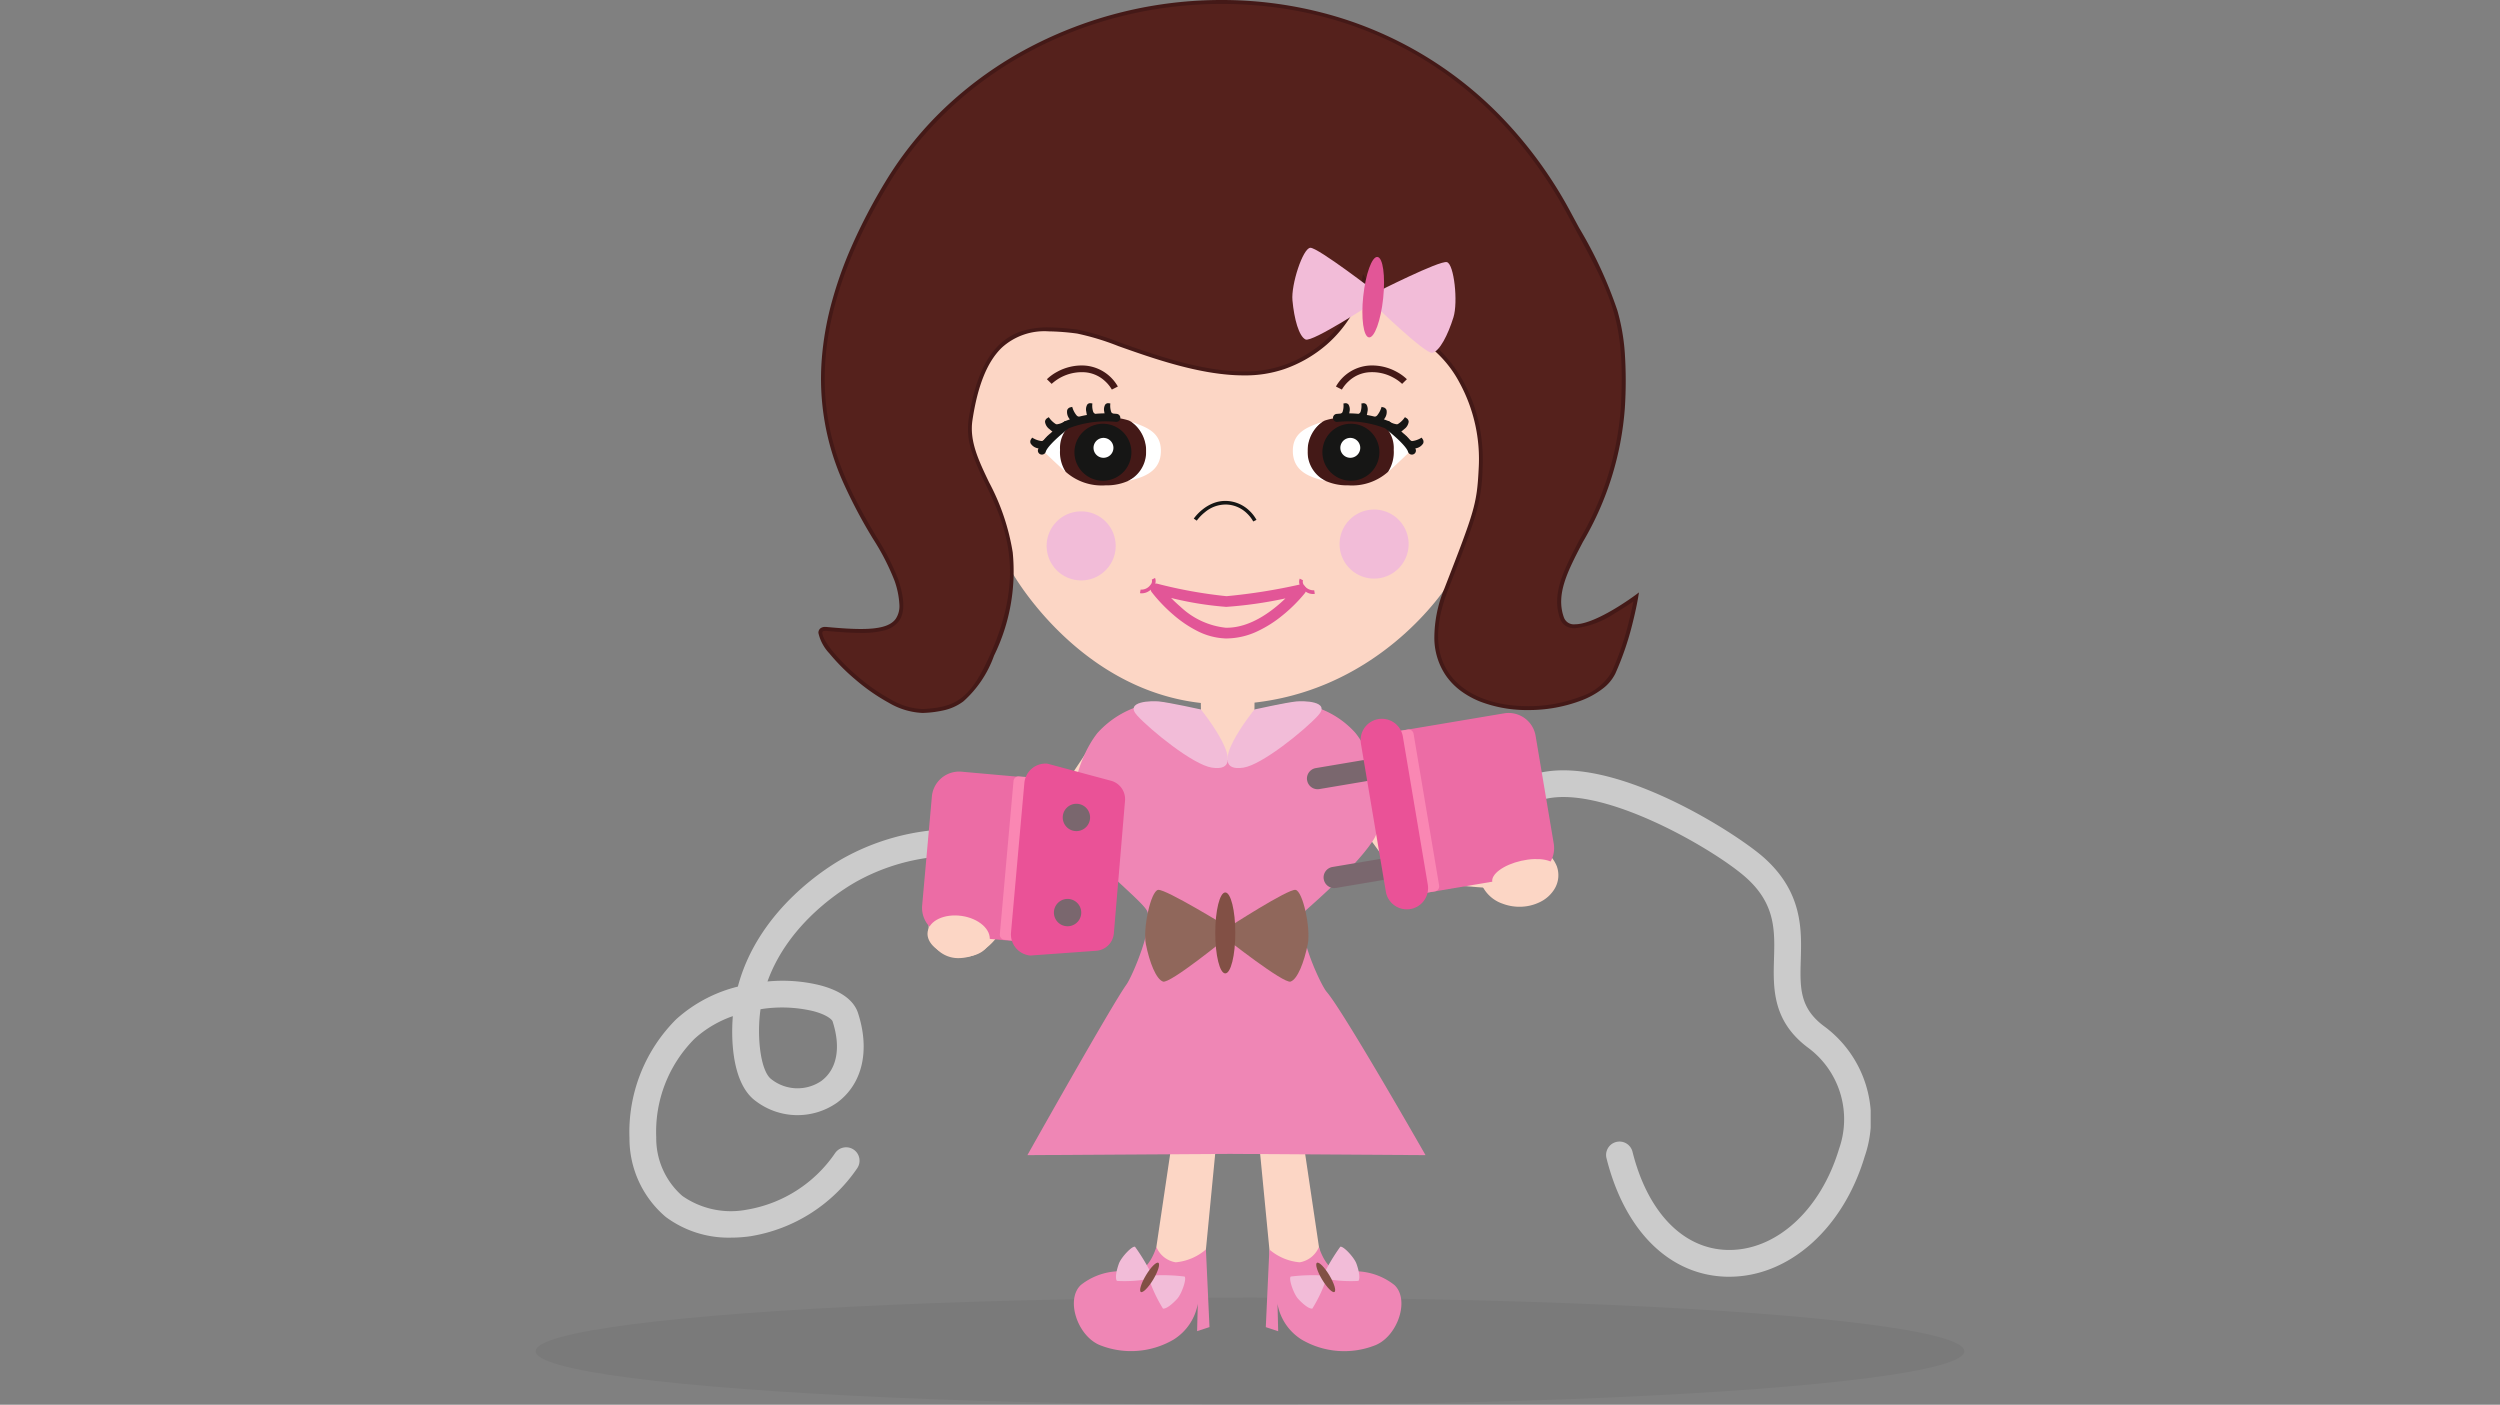 <svg xmlns="http://www.w3.org/2000/svg" xmlns:xlink="http://www.w3.org/1999/xlink" width="210" height="118" viewBox="0 0 210 118">
  <rect x="0" y="0" width="210" height="118" fill="#808080" stroke="none"/>
  <defs>
    <clipPath id="clip-path">
      <rect id="Rechteck_4413" data-name="Rechteck 4413" width="104.272" height="113.5" fill="none"/>
    </clipPath>
  </defs>
  <g id="Gruppe_8140" data-name="Gruppe 8140" transform="translate(18.787 -72.5)">
    <rect id="Rechteck_3253" data-name="Rechteck 3253" width="210" height="118" transform="translate(-18.787 72.5)" fill="#fff" opacity="0"/>
    <ellipse id="Ellipse_559" data-name="Ellipse 559" cx="60" cy="4.5" rx="60" ry="4.5" transform="translate(26.213 181.5)" opacity="0.05"/>
    <g id="Gruppe_8141" data-name="Gruppe 8141" transform="translate(34.078 72.5)">
      <g id="Gruppe_8138" data-name="Gruppe 8138" clip-path="url(#clip-path)">
        <path id="Pfad_17521" data-name="Pfad 17521" d="M274.028,285.642s3.392,5.488,4.595,5.783c1.192.365,5.97,1.546,5.97,1.546l-.913,2.958s-5.4-.374-6.573-.659c-1.114-.232-3.872-4.523-3.872-4.523Z" transform="translate(-211.742 -221.357)" fill="#fcd6c5" fill-rule="evenodd"/>
        <path id="Pfad_17522" data-name="Pfad 17522" d="M319.81,320.054c-1.594-.6-2.3-2.116-1.57-3.388a3.508,3.508,0,0,1,4.2-1.216c1.594.6,2.3,2.116,1.57,3.388a3.508,3.508,0,0,1-4.2,1.216" transform="translate(-246.396 -244.268)" fill="#fcd6c5" fill-rule="evenodd"/>
        <path id="Pfad_17523" data-name="Pfad 17523" d="M320.69,319.96a3.976,3.976,0,0,1-1.4-.253A2.981,2.981,0,0,1,317.473,318a2.216,2.216,0,0,1,.171-1.878,2.9,2.9,0,0,1,1.234-1.13,3.882,3.882,0,0,1,1.735-.4,3.975,3.975,0,0,1,1.4.253,2.981,2.981,0,0,1,1.813,1.708,2.216,2.216,0,0,1-.171,1.878,2.9,2.9,0,0,1-1.234,1.13A3.882,3.882,0,0,1,320.69,319.96Zm-.078-5.091a3.124,3.124,0,0,0-2.728,1.39,1.943,1.943,0,0,0-.151,1.646,2.707,2.707,0,0,0,1.65,1.543,3.7,3.7,0,0,0,1.307.235,3.124,3.124,0,0,0,2.728-1.39,1.943,1.943,0,0,0,.151-1.646,2.706,2.706,0,0,0-1.65-1.543A3.7,3.7,0,0,0,320.613,314.869Z" transform="translate(-245.921 -243.792)" fill="#fcd6c5"/>
        <path id="Pfad_17524" data-name="Pfad 17524" d="M130.825,126.879s6.347,11.258,18.308,10.941c12.267-.325,18.286-10.152,18.286-10.152,2.194-5.731,2.531-7.349,2.676-10.207.306-6.025-2.974-9.923-5.162-11.1s-4.627-4.856-4.627-4.856a10.381,10.381,0,0,1-6.77,7.4c-5.817,2.055-14.635-2.237-17.31-2.57-3.963-.493-7.3-.9-8.89,7.033-.844,4.22,3.432,7.539,3.488,13.5" transform="translate(-98.593 -78.663)" fill="#fcd6c5" fill-rule="evenodd"/>
        <path id="Pfad_17525" data-name="Pfad 17525" d="M76.931,15.879C65.183,35.3,75.98,44.052,77.69,49.3c1.419,4.355-.858,4.56-5.872,4.1-2.446-.223,4.426,7.091,8.151,6.884,2.734-.152,4.03-.789,5.773-4.707,4.865-10.935-2.583-14.735-1.823-19.749,1.212-8,5.013-7.9,8.977-7.406,2.675.333,11.487,5.055,17.3,3a10.38,10.38,0,0,0,6.77-7.4s2.438,3.681,4.627,4.856,5.468,5.072,5.162,11.1c-.152,3-.383,3.646-2.886,10.084-4.729,12.16,11.953,11.522,14.056,7.02a28.5,28.5,0,0,0,1.9-6.368s-5.419,4.047-6.236,1.771c-1.507-4.2,4.606-8.145,5.114-17.663.416-7.789-.967-9.716-4.506-16.306C120.985-6.1,88.6-3.41,76.931,15.879" transform="translate(-55.256 -0.569)" fill="#55211c" fill-rule="evenodd"/>
        <path id="Pfad_17526" data-name="Pfad 17526" d="M104.436,0h0a33.753,33.753,0,0,1,8.4,1.054,32.052,32.052,0,0,1,15.142,8.809,35.9,35.9,0,0,1,5.8,8c.243.452.474.88.7,1.294a35.944,35.944,0,0,1,3.2,6.913,17.264,17.264,0,0,1,.625,3.544,35.684,35.684,0,0,1,.007,4.642,25.878,25.878,0,0,1-3.525,11.265c-1.281,2.457-2.292,4.4-1.6,6.333a.883.883,0,0,0,.942.585c1.761,0,5.007-2.408,5.04-2.432l.329-.245-.067.4c0,.009-.15.906-.459,2.137a24.831,24.831,0,0,1-1.457,4.274,3.6,3.6,0,0,1-1.076,1.283,7.064,7.064,0,0,1-1.723.962,12.469,12.469,0,0,1-4.539.827,11.016,11.016,0,0,1-3.942-.682,7.221,7.221,0,0,1-1.675-.907,5.577,5.577,0,0,1-1.3-1.335,5.66,5.66,0,0,1-.951-3.046,10.834,10.834,0,0,1,.847-4.251c2.53-6.5,2.725-7.068,2.875-10.033a13.411,13.411,0,0,0-1.625-7.278,9.539,9.539,0,0,0-3.45-3.665,8.11,8.11,0,0,1-1.682-1.28,18.845,18.845,0,0,1-1.5-1.628c-.573-.693-1.036-1.33-1.29-1.691a10.317,10.317,0,0,1-1.138,2.615,10.516,10.516,0,0,1-2.087,2.488,10.938,10.938,0,0,1-3.565,2.055,10.18,10.18,0,0,1-3.386.526c-3.611,0-7.625-1.425-10.555-2.465A21.15,21.15,0,0,0,92.3,28.02a19.778,19.778,0,0,0-2.4-.186,5.3,5.3,0,0,0-3.93,1.372c-1.215,1.175-2.02,3.164-2.462,6.082-.265,1.748.5,3.354,1.388,5.214a18.89,18.89,0,0,1,1.993,5.894,16.107,16.107,0,0,1-1.571,8.683,9.35,9.35,0,0,1-2.566,3.831,4.269,4.269,0,0,1-1.5.72,9.019,9.019,0,0,1-1.844.254c-.055,0-.111,0-.167,0a6.1,6.1,0,0,1-2.758-.848,16.407,16.407,0,0,1-2.8-1.947,17.152,17.152,0,0,1-2.2-2.21,3.644,3.644,0,0,1-.915-1.713.473.473,0,0,1,.157-.376.625.625,0,0,1,.419-.129c.038,0,.078,0,.119.006,1.29.118,2.15.168,2.876.168,1.593,0,2.494-.263,2.922-.851a1.922,1.922,0,0,0,.309-1.2,7.092,7.092,0,0,0-.407-2,19.948,19.948,0,0,0-1.8-3.511,42.318,42.318,0,0,1-2.549-4.83,21.282,21.282,0,0,1-1.763-10.29,25.483,25.483,0,0,1,.741-4.406,33.406,33.406,0,0,1,1.726-4.961,47.058,47.058,0,0,1,2.9-5.56,29.8,29.8,0,0,1,5.3-6.474,32.1,32.1,0,0,1,6.784-4.779A34.672,34.672,0,0,1,104.436,0Zm29.685,52.773a1.471,1.471,0,0,1-.76-.183,1.146,1.146,0,0,1-.493-.621c-.743-2.071.3-4.068,1.616-6.6a25.6,25.6,0,0,0,3.488-11.13c.385-7.208-.751-9.309-3.788-14.924-.224-.414-.456-.843-.7-1.3C127.447,6.779,116.859.33,104.436.33,92.827.33,82.124,6.1,76.5,15.4,67.108,30.927,72.127,39.458,75.447,45.1a20.13,20.13,0,0,1,1.829,3.576c.548,1.681.564,2.793.051,3.5a2.175,2.175,0,0,1-1.236.78,7.381,7.381,0,0,1-1.954.208c-.736,0-1.605-.051-2.906-.169-.031,0-.061,0-.089,0-.245,0-.245.1-.245.174,0,.138.082.562.842,1.506a16.815,16.815,0,0,0,2.152,2.165,16.074,16.074,0,0,0,2.745,1.908,5.783,5.783,0,0,0,2.6.809c.05,0,.1,0,.149,0,2.755-.153,3.955-.84,5.631-4.609C88.109,48,86.164,43.92,84.6,40.643a21.388,21.388,0,0,1-1.146-2.7,5.854,5.854,0,0,1-.27-2.7c.453-2.991,1.29-5.042,2.559-6.27A4.864,4.864,0,0,1,87.7,27.8a7.228,7.228,0,0,1,2.207-.3,20.068,20.068,0,0,1,2.442.189,21.177,21.177,0,0,1,3.508,1.069c2.908,1.032,6.89,2.446,10.445,2.446a9.852,9.852,0,0,0,3.276-.507,10.312,10.312,0,0,0,5.48-4.4,9.416,9.416,0,0,0,1.182-2.875l.072-.407.228.344c.006.009.616.928,1.484,1.976a11.729,11.729,0,0,0,3.083,2.825,7.748,7.748,0,0,1,1.813,1.412,11.41,11.41,0,0,1,1.769,2.382,12.94,12.94,0,0,1,1.292,3.3,14.514,14.514,0,0,1,.374,4.158,14.572,14.572,0,0,1-.568,3.789c-.39,1.342-1.067,3.1-2.33,6.347-1.134,2.915-1.11,5.267.069,6.991,1.208,1.766,3.63,2.779,6.645,2.779a12.131,12.131,0,0,0,4.415-.8,4.732,4.732,0,0,0,2.623-2.078,24.5,24.5,0,0,0,1.436-4.214c.183-.728.309-1.337.381-1.711-.341.238-.91.622-1.561,1A7.476,7.476,0,0,1,134.121,52.772Z" transform="translate(-54.686 0)" fill="#441917"/>
        <path id="Pfad_17527" data-name="Pfad 17527" d="M215.667,188.684a2.806,2.806,0,0,0-.534-.685,2.582,2.582,0,0,0-1.681-.736,2.694,2.694,0,0,0-1.844.643,3.64,3.64,0,0,0-.686.708l-.251-.171a3.9,3.9,0,0,1,.748-.775,3.466,3.466,0,0,1,.877-.513,2.771,2.771,0,0,1,1.171-.195,2.925,2.925,0,0,1,1.884.827,3.052,3.052,0,0,1,.588.762Z" transform="translate(-163.259 -144.88)" fill="#161615"/>
        <path id="Pfad_17528" data-name="Pfad 17528" d="M196.545,219.8a39.075,39.075,0,0,0,5.925,1.06,48.541,48.541,0,0,0,6.228-.985s-2.886,3.711-6.3,3.635c-3.132-.069-5.849-3.71-5.849-3.71" transform="translate(-152.312 -170.331)" fill="#fcd6c5" fill-rule="evenodd"/>
        <path id="Pfad_17529" data-name="Pfad 17529" d="M195,217.8a.451.451,0,0,1,.109.013,38.971,38.971,0,0,0,5.816,1.047,48.5,48.5,0,0,0,6.133-.974.45.45,0,0,1,.451.716,12.778,12.778,0,0,1-1.908,1.892,10.017,10.017,0,0,1-2.067,1.308,6.167,6.167,0,0,1-2.58.609h-.114a5.681,5.681,0,0,1-2.428-.657,9.874,9.874,0,0,1-1.954-1.332,13.153,13.153,0,0,1-1.817-1.9A.45.45,0,0,1,195,217.8Zm5.925,1.96a27.909,27.909,0,0,1-4.657-.75c.229.233.494.486.79.739a6.533,6.533,0,0,0,3.8,1.761h.094c2.021,0,3.867-1.441,4.923-2.464A34.686,34.686,0,0,1,200.92,219.757Z" transform="translate(-150.762 -168.781)" fill="#e25697"/>
        <path id="Pfad_17530" data-name="Pfad 17530" d="M251.147,217.26a1.09,1.09,0,0,1-.493-.125,1.407,1.407,0,0,1-.484-.409.729.729,0,0,1-.139-.758l.272.136a.461.461,0,0,0,.111.441.944.944,0,0,0,.831.4l.051.3A.891.891,0,0,1,251.147,217.26Z" transform="translate(-193.718 -167.363)" fill="#e25697"/>
        <path id="Pfad_17531" data-name="Pfad 17531" d="M190.745,217a.887.887,0,0,1-.149-.012l.051-.3a.944.944,0,0,0,.83-.4.461.461,0,0,0,.112-.442l.272-.136a.73.73,0,0,1-.139.758,1.408,1.408,0,0,1-.484.408A1.089,1.089,0,0,1,190.745,217Z" transform="translate(-147.702 -167.161)" fill="#e25697"/>
        <path id="Pfad_17532" data-name="Pfad 17532" d="M265.1,193.088a2.9,2.9,0,1,1,2.9,2.9,2.9,2.9,0,0,1-2.9-2.9" transform="translate(-205.44 -147.386)" fill="#f2bcd8" fill-rule="evenodd"/>
        <path id="Pfad_17533" data-name="Pfad 17533" d="M155.754,193.763a2.9,2.9,0,1,1,2.9,2.9,2.9,2.9,0,0,1-2.9-2.9" transform="translate(-120.701 -147.908)" fill="#f2bcd8" fill-rule="evenodd"/>
        <path id="Pfad_17534" data-name="Pfad 17534" d="M254.482,96.23s5.341-2.71,5.944-2.543.945,3.358.547,4.635c-.468,1.5-1.164,2.839-1.761,2.983s-5.031-4.176-5.031-4.176-5.077,3.32-5.631,3.055-.957-1.717-1.1-3.284c-.124-1.331.875-4.382,1.5-4.42s5.536,3.75,5.536,3.75" transform="translate(-191.749 -71.667)" fill="#f2bcd8" fill-rule="evenodd"/>
        <path id="Pfad_17535" data-name="Pfad 17535" d="M273.678,99.192c.2-1.866.73-3.339,1.192-3.291s.679,1.6.482,3.467-.73,3.339-1.192,3.29-.679-1.6-.483-3.466" transform="translate(-212.03 -74.317)" fill="#e25697" fill-rule="evenodd"/>
        <path id="Pfad_17536" data-name="Pfad 17536" d="M153.751,160.24a12.485,12.485,0,0,1,2.517-2.14,3.832,3.832,0,0,0-.928,2.439,4.532,4.532,0,0,0,.508,1.671c-.975-.88-2.1-1.97-2.1-1.97" transform="translate(-119.149 -122.519)" fill="#fff"/>
        <path id="Pfad_17537" data-name="Pfad 17537" d="M151.289,164s-1.14-.207-.868-.618a2.057,2.057,0,0,0,.7.23c.366.041.711-.5.711-.5Z" transform="translate(-116.536 -126.406)" fill="#161615" fill-rule="evenodd"/>
        <path id="Pfad_17538" data-name="Pfad 17538" d="M150.8,163.88l-.113-.02a3.391,3.391,0,0,1-.426-.111.91.91,0,0,1-.593-.408.367.367,0,0,1,.041-.355l.086-.131.136.078a1.9,1.9,0,0,0,.634.209h.022c.21,0,.459-.316.53-.426l.284.177Zm-.312-.411c.055.016.107.029.148.038l.021-.035a.541.541,0,0,1-.128,0Z" transform="translate(-115.961 -126.096)" fill="#161615"/>
        <path id="Pfad_17539" data-name="Pfad 17539" d="M156.542,157.619s-.958-.652-.542-.917a2.067,2.067,0,0,0,.544.494c.318.186.988-.258.988-.258Z" transform="translate(-120.81 -121.436)" fill="#161615" fill-rule="evenodd"/>
        <path id="Pfad_17540" data-name="Pfad 17540" d="M155.967,157.047l-.095-.064a3.387,3.387,0,0,1-.344-.275.91.91,0,0,1-.376-.613.367.367,0,0,1,.182-.308l.132-.084.093.126a1.912,1.912,0,0,0,.493.449.214.214,0,0,0,.107.023,1.666,1.666,0,0,0,.7-.276l.187.277Zm-.118-.5c.044.037.086.07.12.1l.036-.025a.478.478,0,0,1-.121-.05Z" transform="translate(-120.235 -120.66)" fill="#161615"/>
        <path id="Pfad_17541" data-name="Pfad 17541" d="M164.465,153.792s-.709-.916-.232-1.04a2.06,2.06,0,0,0,.365.638.789.789,0,0,0,.7.166Z" transform="translate(-127.144 -118.375)" fill="#161615" fill-rule="evenodd"/>
        <path id="Pfad_17542" data-name="Pfad 17542" d="M163.827,153.291l-.069-.089a3.4,3.4,0,0,1-.242-.368.91.91,0,0,1-.168-.7.367.367,0,0,1,.268-.237l.152-.039.049.149a1.9,1.9,0,0,0,.331.579.488.488,0,0,0,.367.131.857.857,0,0,0,.173-.017l.084.324Zm.045-.512c.031.049.06.093.085.128l.036-.01a.658.658,0,0,1-.1-.088Z" transform="translate(-126.569 -117.682)" fill="#161615"/>
        <path id="Pfad_17543" data-name="Pfad 17543" d="M171.2,152.026s-.267-.948.148-.894a1.761,1.761,0,0,0,.085.62c.105.3.5.355.5.355Z" transform="translate(-132.605 -117.118)" fill="#161615" fill-rule="evenodd"/>
        <path id="Pfad_17544" data-name="Pfad 17544" d="M171.43,151.759l-.83-.091-.026-.092a2.9,2.9,0,0,1-.073-.358.821.821,0,0,1,.076-.6.308.308,0,0,1,.3-.118l.132.017-.009.133a1.629,1.629,0,0,0,.077.563c.075.209.386.262.389.262Zm-.606-.352.033,0a.559.559,0,0,1-.047-.1l-.013-.038C170.8,151.317,170.814,151.362,170.824,151.407Z" transform="translate(-132.116 -116.628)" fill="#161615"/>
        <path id="Pfad_17545" data-name="Pfad 17545" d="M161.562,156.387a4.724,4.724,0,0,1,3.127-.672,5.607,5.607,0,0,1,1.837.261,2.632,2.632,0,0,1,1.455,2.557,2.528,2.528,0,0,1-.835,2.148,4.475,4.475,0,0,1-2.581.74,4.549,4.549,0,0,1-3.351-1.139,3.035,3.035,0,0,1-.472-1.838,2.571,2.571,0,0,1,.821-2.056" transform="translate(-124.563 -120.652)" fill="#441917"/>
        <path id="Pfad_17546" data-name="Pfad 17546" d="M166.922,161.19a2.209,2.209,0,1,1,2.209,2.208,2.209,2.209,0,0,1-2.209-2.208" transform="translate(-129.355 -123.202)" fill="#161615" fill-rule="evenodd"/>
        <path id="Pfad_17547" data-name="Pfad 17547" d="M168.5,158.162a2.393,2.393,0,1,1-2.393,2.393A2.4,2.4,0,0,1,168.5,158.162Zm0,4.417a2.024,2.024,0,1,0-2.024-2.024A2.026,2.026,0,0,0,168.5,162.579Z" transform="translate(-128.72 -122.567)" fill="#161615"/>
        <path id="Pfad_17548" data-name="Pfad 17548" d="M173.25,164.3a.836.836,0,1,1,.835.835.835.835,0,0,1-.835-.835" transform="translate(-134.259 -126.68)" fill="#fff" fill-rule="evenodd"/>
        <path id="Pfad_17549" data-name="Pfad 17549" d="M152.818,157.8a.338.338,0,0,1-.325-.428A3.586,3.586,0,0,1,153.551,156c.454-.425.922-.8,1.076-.918l.027-.022.026-.029.059-.029a9.263,9.263,0,0,1,4.375-.623.338.338,0,0,1-.051.673,8.61,8.61,0,0,0-3.991.539l-.026.021c-1.289,1.021-1.828,1.672-1.9,1.941A.338.338,0,0,1,152.818,157.8Z" transform="translate(-118.164 -119.613)" fill="#161615"/>
        <path id="Pfad_17550" data-name="Pfad 17550" d="M186.413,157.426c1.1.415,2.449.791,2.468,2.4.021,1.793-1.46,2.274-2.764,2.573a2.714,2.714,0,0,0,1.523-2.339,3.055,3.055,0,0,0-1.227-2.63" transform="translate(-144.231 -121.997)" fill="#fff"/>
        <path id="Pfad_17551" data-name="Pfad 17551" d="M161.3,138.433a2.908,2.908,0,0,0-.569-.706,2.777,2.777,0,0,0-1.773-.752,3.758,3.758,0,0,0-2.713.979l-.4-.392a3.87,3.87,0,0,1,.855-.619,4.29,4.29,0,0,1,2.292-.53,3.486,3.486,0,0,1,2.813,1.763l-.25.128Z" transform="translate(-120.77 -105.708)" fill="#441917"/>
        <path id="Pfad_17552" data-name="Pfad 17552" d="M177.907,152.026s-.268-.948.148-.894a1.761,1.761,0,0,0,.084.62c.106.3.5.355.5.355Z" transform="translate(-137.803 -117.118)" fill="#161615" fill-rule="evenodd"/>
        <path id="Pfad_17553" data-name="Pfad 17553" d="M178.136,151.759l-.829-.091-.026-.092a2.888,2.888,0,0,1-.073-.358.821.821,0,0,1,.076-.6.309.309,0,0,1,.3-.118l.132.017-.009.133a1.628,1.628,0,0,0,.076.563c.075.209.386.261.389.262Zm-.605-.352.033,0a.559.559,0,0,1-.047-.1l-.012-.037C177.512,151.318,177.521,151.363,177.531,151.407Z" transform="translate(-137.313 -116.628)" fill="#161615"/>
        <path id="Pfad_17554" data-name="Pfad 17554" d="M197.25,421.447l-1.737,11.7,4.076,2.068,1.236-12.757Z" transform="translate(-151.511 -326.599)" fill="#fcd6c5" fill-rule="evenodd"/>
        <path id="Pfad_17555" data-name="Pfad 17555" d="M172.835,465.371a2.129,2.129,0,0,0,1.619,1.3A4.494,4.494,0,0,0,177,465.591l.3,6.522-1.04.342.057-2.3a4.454,4.454,0,0,1-2.048,3.016,7.078,7.078,0,0,1-6.194.45c-1.876-.784-2.88-3.83-1.579-5.046a5.361,5.361,0,0,1,4.28-1.069c1.432.125,2.063-2.129,2.063-2.129" transform="translate(-128.568 -360.637)" fill="#ef86b5" fill-rule="evenodd"/>
        <path id="Pfad_17556" data-name="Pfad 17556" d="M184.664,467.737a14.976,14.976,0,0,1,2.719.087c.2.171-.237,1.449-.615,1.865-.446.489-.949.875-1.2.824a12.214,12.214,0,0,1-1.176-2.487,11.6,11.6,0,0,1-2.69.164c-.164-.2-.06-.825.163-1.448.189-.53,1.113-1.516,1.358-1.419a16.442,16.442,0,0,1,1.444,2.415" transform="translate(-140.745 -360.594)" fill="#f2bcd8" fill-rule="evenodd"/>
        <path id="Pfad_17557" data-name="Pfad 17557" d="M191.138,472.323c.406-.677.871-1.143,1.039-1.042s-.025.731-.432,1.407-.871,1.143-1.039,1.043.026-.731.432-1.408" transform="translate(-147.74 -365.206)" fill="#825045" fill-rule="evenodd"/>
        <path id="Pfad_17558" data-name="Pfad 17558" d="M238.56,421.447l1.737,11.7-4.076,2.068-1.236-12.757Z" transform="translate(-182.101 -326.599)" fill="#fcd6c5" fill-rule="evenodd"/>
        <path id="Pfad_17559" data-name="Pfad 17559" d="M242.033,465.371a2.129,2.129,0,0,1-1.619,1.3,4.494,4.494,0,0,1-2.548-1.076l-.3,6.522,1.04.342-.057-2.3a4.454,4.454,0,0,0,2.048,3.016,7.078,7.078,0,0,0,6.194.45c1.876-.784,2.88-3.83,1.579-5.046a5.361,5.361,0,0,0-4.28-1.069c-1.432.125-2.063-2.129-2.063-2.129" transform="translate(-184.104 -360.637)" fill="#ef86b5" fill-rule="evenodd"/>
        <path id="Pfad_17560" data-name="Pfad 17560" d="M249.411,467.737a14.975,14.975,0,0,0-2.719.087c-.2.171.237,1.449.615,1.865.446.489.949.875,1.2.824a12.214,12.214,0,0,0,1.176-2.487,11.6,11.6,0,0,0,2.69.164c.164-.2.06-.825-.163-1.448-.19-.53-1.113-1.516-1.358-1.419a16.443,16.443,0,0,0-1.444,2.415" transform="translate(-191.134 -360.594)" fill="#f2bcd8" fill-rule="evenodd"/>
        <path id="Pfad_17561" data-name="Pfad 17561" d="M257.479,472.323c-.406-.677-.871-1.143-1.039-1.042s.025.731.432,1.407.871,1.143,1.039,1.043-.026-.731-.432-1.408" transform="translate(-198.681 -365.206)" fill="#825045" fill-rule="evenodd"/>
        <path id="Pfad_17562" data-name="Pfad 17562" d="M140.043,278.346s-4.914,7.563-5.9,8.307c-.9.759-3.43,3.152-3.43,3.152l2,2.359s3.186-2.418,4.068-3.194c.932-.652,5.588-7.78,5.588-7.78Z" transform="translate(-101.292 -215.703)" fill="#fcd6c5" fill-rule="evenodd"/>
        <path id="Pfad_17563" data-name="Pfad 17563" d="M213.262,257.148l.08,6.371,4.381-.333.073-6.471Z" transform="translate(-165.267 -198.94)" fill="#fcd6c5" fill-rule="evenodd"/>
        <path id="Pfad_17564" data-name="Pfad 17564" d="M167.628,262.845a13.676,13.676,0,0,1,3.252-.748,7.615,7.615,0,0,1,5.26,2.527c1.925,2.431,2.781,6.942,1.517,8.964s-4.674,5.034-5.62,5.873c-1.262,1.12,1.157,6.3,1.682,6.906,1.4,1.608,8.307,13.719,8.307,13.719L165.6,299.98l-17.018.106s7.09-12.626,8.325-14.336c.468-.648,2.431-5.169,1.664-6.289-.713-1.043-4.356-3.85-5.619-5.873s-.408-6.533,1.517-8.964a7.93,7.93,0,0,1,5.3-2.6s1.726.34,3.4.846c.632.191,1.924,4,2.218,4.027.483.047,1.846-3.905,2.237-4.051" transform="translate(-115.146 -203.054)" fill="#ef86b5" fill-rule="evenodd"/>
        <path id="Pfad_17565" data-name="Pfad 17565" d="M199.5,335.279s5.028-3.254,5.646-3.151,1.291,3.241,1.029,4.553c-.309,1.543-.861,2.945-1.44,3.151s-5.44-3.627-5.44-3.627-4.7,3.833-5.281,3.627-1.132-1.608-1.44-3.151c-.262-1.311.412-4.45,1.029-4.553s5.9,3.151,5.9,3.151" transform="translate(-149.187 -257.379)" fill="#90675b" fill-rule="evenodd"/>
        <path id="Pfad_17566" data-name="Pfad 17566" d="M218.689,336.514c0-1.876.377-3.4.842-3.4s.842,1.521.842,3.4-.377,3.4-.842,3.4-.842-1.521-.842-3.4" transform="translate(-169.472 -258.148)" fill="#825045" fill-rule="evenodd"/>
        <path id="Pfad_17567" data-name="Pfad 17567" d="M190.354,261.747c.891.092,3.529.675,3.529.675s4.4,5.422.918,4.885c-1.579-.243-5.136-3.139-6.268-4.373s1.28-1.243,1.82-1.187" transform="translate(-145.872 -202.827)" fill="#f2bcd8" fill-rule="evenodd"/>
        <path id="Pfad_17568" data-name="Pfad 17568" d="M229.04,261.747c-.891.092-3.52.675-3.52.675s-4.406,5.422-.927,4.885c1.579-.243,5.136-3.139,6.268-4.373s-1.281-1.243-1.821-1.187" transform="translate(-173.011 -202.826)" fill="#f2bcd8" fill-rule="evenodd"/>
        <path id="Pfad_17569" data-name="Pfad 17569" d="M283.631,160.24a12.488,12.488,0,0,0-2.517-2.14,3.834,3.834,0,0,1,.928,2.439,4.537,4.537,0,0,1-.508,1.671c.974-.88,2.1-1.97,2.1-1.97" transform="translate(-217.848 -122.519)" fill="#fff"/>
        <path id="Pfad_17570" data-name="Pfad 17570" d="M289.765,164s1.14-.207.868-.618a2.057,2.057,0,0,1-.7.23c-.366.041-.711-.5-.711-.5Z" transform="translate(-224.133 -126.406)" fill="#161615" fill-rule="evenodd"/>
        <path id="Pfad_17571" data-name="Pfad 17571" d="M289.19,163.881l-.6-.987.284-.176c.071.11.32.426.53.426h.021a1.9,1.9,0,0,0,.634-.209l.136-.077.086.13a.367.367,0,0,1,.041.355.91.91,0,0,1-.593.408,3.383,3.383,0,0,1-.426.111Zm.143-.408.021.035c.042-.01.093-.023.148-.038l-.04,0A.544.544,0,0,1,289.333,163.473Z" transform="translate(-223.641 -126.097)" fill="#161615"/>
        <path id="Pfad_17572" data-name="Pfad 17572" d="M283.875,157.619s.958-.652.542-.917a2.063,2.063,0,0,1-.544.494c-.318.186-.987-.258-.987-.258Z" transform="translate(-219.221 -121.436)" fill="#161615" fill-rule="evenodd"/>
        <path id="Pfad_17573" data-name="Pfad 17573" d="M283.548,157.046l-1.083-.746.187-.277a1.666,1.666,0,0,0,.7.276.213.213,0,0,0,.107-.023,1.891,1.891,0,0,0,.494-.449l.093-.126.132.084a.367.367,0,0,1,.181.308.91.91,0,0,1-.376.613,3.389,3.389,0,0,1-.344.275Zm-.038-.432.036.025c.034-.026.076-.059.121-.1l-.036.022A.476.476,0,0,1,283.51,156.614Z" transform="translate(-218.895 -120.66)" fill="#161615"/>
        <path id="Pfad_17574" data-name="Pfad 17574" d="M277.341,153.792s.709-.916.232-1.04a2.065,2.065,0,0,1-.365.638.789.789,0,0,1-.7.166Z" transform="translate(-214.277 -118.375)" fill="#161615" fill-rule="evenodd"/>
        <path id="Pfad_17575" data-name="Pfad 17575" d="M277.248,153.292l-.943-.266.084-.323a.858.858,0,0,0,.172.017.489.489,0,0,0,.367-.131,1.909,1.909,0,0,0,.331-.58l.049-.148.151.039a.367.367,0,0,1,.268.237.91.91,0,0,1-.168.7,3.388,3.388,0,0,1-.242.368Zm-.166-.394.036.01c.024-.035.054-.078.084-.127l-.025.029A.657.657,0,0,1,277.082,152.9Z" transform="translate(-214.121 -117.683)" fill="#161615"/>
        <path id="Pfad_17576" data-name="Pfad 17576" d="M272.03,152.026s.267-.948-.148-.894a1.755,1.755,0,0,1-.084.62c-.106.3-.5.355-.5.355Z" transform="translate(-210.24 -117.118)" fill="#161615" fill-rule="evenodd"/>
        <path id="Pfad_17577" data-name="Pfad 17577" d="M271.237,151.759l-.037-.282s.314-.052.389-.262a1.606,1.606,0,0,0,.076-.562l-.009-.133.132-.017a.309.309,0,0,1,.3.118.821.821,0,0,1,.076.6,2.881,2.881,0,0,1-.073.358l-.026.092Zm.632-.484-.012.036a.557.557,0,0,1-.047.1l.033,0C271.852,151.363,271.861,151.319,271.869,151.275Z" transform="translate(-210.165 -116.628)" fill="#161615"/>
        <path id="Pfad_17578" data-name="Pfad 17578" d="M259.546,156.387a4.725,4.725,0,0,0-3.128-.672,5.61,5.61,0,0,0-1.837.261,2.632,2.632,0,0,0-1.455,2.557,2.527,2.527,0,0,0,.836,2.148,4.475,4.475,0,0,0,2.581.74,4.55,4.55,0,0,0,3.352-1.139,3.039,3.039,0,0,0,.472-1.838,2.574,2.574,0,0,0-.821-2.056" transform="translate(-196.16 -120.652)" fill="#441917"/>
        <path id="Pfad_17579" data-name="Pfad 17579" d="M259.5,161.19a2.209,2.209,0,1,1,2.209,2.208,2.209,2.209,0,0,1-2.209-2.208" transform="translate(-201.098 -123.202)" fill="#161615" fill-rule="evenodd"/>
        <path id="Pfad_17580" data-name="Pfad 17580" d="M261.074,158.162a2.393,2.393,0,1,1-1.692.7A2.4,2.4,0,0,1,261.074,158.162Zm0,4.417a2.024,2.024,0,1,0-2.024-2.024A2.026,2.026,0,0,0,261.074,162.579Z" transform="translate(-200.463 -122.567)" fill="#161615"/>
        <path id="Pfad_17581" data-name="Pfad 17581" d="M265.375,164.3a.836.836,0,1,1,.836.835.836.836,0,0,1-.836-.835" transform="translate(-205.651 -126.68)" fill="#fff" fill-rule="evenodd"/>
        <path id="Pfad_17582" data-name="Pfad 17582" d="M269.312,157.8a.338.338,0,0,1-.325-.247c-.075-.269-.614-.921-1.9-1.942l-.025-.02a8.61,8.61,0,0,0-3.991-.539.338.338,0,1,1-.051-.673,9.262,9.262,0,0,1,4.375.623l.058.029.026.029.027.021c.154.122.621.492,1.076.918a3.591,3.591,0,0,1,1.06,1.373.338.338,0,0,1-.325.428Z" transform="translate(-203.581 -119.613)" fill="#161615"/>
        <path id="Pfad_17583" data-name="Pfad 17583" d="M250.118,157.426c-1.1.415-2.45.791-2.469,2.4-.021,1.793,1.461,2.274,2.764,2.573a2.715,2.715,0,0,1-1.523-2.339,3.055,3.055,0,0,1,1.228-2.63" transform="translate(-191.915 -121.997)" fill="#fff"/>
        <path id="Pfad_17584" data-name="Pfad 17584" d="M264.225,138.433l-.5-.257a3.484,3.484,0,0,1,2.813-1.763,4.289,4.289,0,0,1,2.292.53,3.868,3.868,0,0,1,.855.619l-.4.392a3.4,3.4,0,0,0-.74-.527,3.676,3.676,0,0,0-1.973-.452,2.777,2.777,0,0,0-1.773.752A2.906,2.906,0,0,0,264.225,138.433Z" transform="translate(-204.372 -105.708)" fill="#441917"/>
        <path id="Pfad_17585" data-name="Pfad 17585" d="M265.323,152.026s.268-.948-.148-.894a1.761,1.761,0,0,1-.085.62c-.106.3-.5.355-.5.355Z" transform="translate(-205.042 -117.118)" fill="#161615" fill-rule="evenodd"/>
        <path id="Pfad_17586" data-name="Pfad 17586" d="M264.53,151.759l-.037-.282s.314-.052.389-.262a1.628,1.628,0,0,0,.077-.563l-.008-.133.132-.017a.309.309,0,0,1,.3.118.821.821,0,0,1,.076.6,2.878,2.878,0,0,1-.073.358l-.026.092Zm.632-.485-.013.037a.562.562,0,0,1-.047.1l.033,0C265.145,151.363,265.154,151.318,265.162,151.274Z" transform="translate(-204.967 -116.628)" fill="#161615"/>
        <path id="Pfad_17587" data-name="Pfad 17587" d="M117.572,333.513c1.3-1.448,1.425-3.446.288-4.461s-3.108-.665-4.4.783-1.425,3.446-.288,4.462,3.108.665,4.4-.784" transform="translate(-87.099 -254.547)" fill="#fcd6c5" fill-rule="evenodd"/>
        <path id="Pfad_17588" data-name="Pfad 17588" d="M114.249,334.506h0a2.511,2.511,0,0,1-1.705-.619,2.393,2.393,0,0,1-.658-.984,2.971,2.971,0,0,1-.16-1.208,4.184,4.184,0,0,1,1.095-2.485,4.475,4.475,0,0,1,1.388-1.051,3.575,3.575,0,0,1,1.525-.364,2.51,2.51,0,0,1,1.706.62,2.392,2.392,0,0,1,.658.983,2.97,2.97,0,0,1,.16,1.208,4.184,4.184,0,0,1-1.095,2.485,4.477,4.477,0,0,1-1.388,1.051A3.575,3.575,0,0,1,114.249,334.506Zm1.484-6.407a3.736,3.736,0,0,0-2.687,1.314,3.88,3.88,0,0,0-1.018,2.3,2.335,2.335,0,0,0,.718,1.946,2.212,2.212,0,0,0,1.5.542,3.736,3.736,0,0,0,2.687-1.314,3.88,3.88,0,0,0,1.018-2.3,2.333,2.333,0,0,0-.718-1.945A2.212,2.212,0,0,0,115.733,328.1Z" transform="translate(-86.575 -254.024)" fill="#fcd6c5"/>
        <path id="Pfad_17589" data-name="Pfad 17589" d="M307.462,351.725l-.217,0c-4.793-.111-8.569-3.833-10.1-9.955a1.125,1.125,0,1,1,2.183-.546c1.27,5.08,4.249,8.164,7.968,8.251,4.06.095,7.832-3.318,9.384-8.492a7.474,7.474,0,0,0-2.665-8.541c-2.948-2.238-2.867-4.989-2.8-7.415.069-2.361.134-4.591-2.316-6.8-2.721-2.452-13.031-8.45-17.694-6.365a1.125,1.125,0,1,1-.919-2.054c6.24-2.79,17.743,4.605,20.12,6.747,3.223,2.9,3.132,6.027,3.059,8.536-.068,2.333-.117,4.019,1.908,5.557a9.659,9.659,0,0,1,3.46,10.98C317.016,347.7,312.463,351.725,307.462,351.725Z" transform="translate(-215.064 -244.48)" fill="#cbcbcb"/>
        <path id="Pfad_17590" data-name="Pfad 17590" d="M211.245,307.1h0a.893.893,0,0,1,.732-1.029l3.9-.657a.893.893,0,1,1,.3,1.762l-3.9.657a.893.893,0,0,1-1.029-.732" transform="translate(-154.314 -241.551)" fill="#7a676e"/>
        <path id="Pfad_17591" data-name="Pfad 17591" d="M217.459,344h0a.893.893,0,0,1,.732-1.029l3.9-.657a.893.893,0,1,1,.3,1.761l-3.9.657a.893.893,0,0,1-1.029-.732" transform="translate(-159.13 -270.145)" fill="#7a676e"/>
        <path id="Pfad_17592" data-name="Pfad 17592" d="M247.975,302.882l-2.288-13.588,8.807-1.483a2.3,2.3,0,0,1,2.646,1.883l1.525,9.059a2.3,2.3,0,0,1-1.883,2.646Z" transform="translate(-181.015 -227.89)" fill="#ec6ca5"/>
        <path id="Pfad_17593" data-name="Pfad 17593" d="M247.975,307.666l-2.288-13.588.713-.12a.425.425,0,0,1,.49.349l2.147,12.75a.425.425,0,0,1-.349.49Z" transform="translate(-181.015 -232.675)" fill="#fa87b3"/>
        <path id="Pfad_17594" data-name="Pfad 17594" d="M233.4,304.478l-2.094-12.433a1.786,1.786,0,1,1,3.523-.593l2.094,12.433a1.786,1.786,0,0,1-3.523.593" transform="translate(-169.854 -229.583)" fill="#ea5297"/>
        <path id="Pfad_17595" data-name="Pfad 17595" d="M327.772,325.756c.147.655-.942,1.458-2.433,1.794s-2.82.076-2.967-.579.942-1.458,2.434-1.794,2.819-.076,2.967.579" transform="translate(-249.88 -252.871)" fill="#fcd6c5" fill-rule="evenodd"/>
        <path id="Pfad_17596" data-name="Pfad 17596" d="M8.536,344.143a8.844,8.844,0,0,1-5.475-1.736,8.624,8.624,0,0,1-3.05-6.6,13.394,13.394,0,0,1,3.932-10.014,12.04,12.04,0,0,1,5.173-2.737c1.742-6.583,7.734-10.168,8.989-10.855a19.438,19.438,0,0,1,7.167-2.256,1.125,1.125,0,0,1,.256,2.236,17.2,17.2,0,0,0-6.342,1.994c-1.039.569-5.766,3.39-7.582,8.451a13.213,13.213,0,0,1,4.378.309c1.759.454,2.874,1.261,3.224,2.334,1.032,3.163.369,5.985-1.773,7.548a5.791,5.791,0,0,1-6.813-.145c-1.881-1.358-2.111-4.818-1.927-7.134a9.305,9.305,0,0,0-3.216,1.9,11.055,11.055,0,0,0-3.218,8.272,6.429,6.429,0,0,0,2.19,4.928,7.118,7.118,0,0,0,5.423,1.156,11.209,11.209,0,0,0,7.417-4.759,1.125,1.125,0,1,1,1.844,1.291,13.466,13.466,0,0,1-8.931,5.695A11.353,11.353,0,0,1,8.536,344.143Zm2.484-19.187c-.327,2.263-.014,5.216.919,5.889a3.551,3.551,0,0,0,4.169.151c1.336-.975,1.686-2.809.96-5.032-.032-.1-.406-.533-1.647-.854A11.39,11.39,0,0,0,11.02,324.956Z" transform="translate(0 -240.182)" fill="#cbcbcb"/>
        <path id="Pfad_17597" data-name="Pfad 17597" d="M120.254,302.515l1.226-13.725-8.9-.794a2.3,2.3,0,0,0-2.492,2.083l-.817,9.15a2.3,2.3,0,0,0,2.083,2.492Z" transform="translate(-84.675 -223.174)" fill="#ec6ca5"/>
        <path id="Pfad_17598" data-name="Pfad 17598" d="M139.376,303.563l1.226-13.725-.72-.064a.425.425,0,0,0-.461.386l-1.15,12.878a.425.425,0,0,0,.386.461Z" transform="translate(-107.15 -224.558)" fill="#fa87b3"/>
        <path id="Pfad_17599" data-name="Pfad 17599" d="M151.069,299.266l.938-11.141a1.6,1.6,0,0,0-1.18-1.68l-5.337-1.434a1.786,1.786,0,0,0-1.938,1.62L142.43,299.19a1.786,1.786,0,0,0,1.62,1.938l5.538-.4a1.6,1.6,0,0,0,1.48-1.462" transform="translate(-110.37 -220.863)" fill="#ea5297"/>
        <path id="Pfad_17600" data-name="Pfad 17600" d="M161.765,301.243a1.148,1.148,0,1,0,1.056-1.234,1.149,1.149,0,0,0-1.056,1.234" transform="translate(-125.356 -232.488)" fill="#7a676e"/>
        <path id="Pfad_17601" data-name="Pfad 17601" d="M158.468,336.756a1.148,1.148,0,1,0,1.056-1.234,1.149,1.149,0,0,0-1.056,1.234" transform="translate(-122.801 -260.009)" fill="#7a676e"/>
        <path id="Pfad_17602" data-name="Pfad 17602" d="M116.507,343.8c-.133.942-1.407,1.54-2.846,1.337s-2.5-1.132-2.362-2.074,1.407-1.54,2.846-1.337,2.5,1.132,2.362,2.074" transform="translate(-86.242 -264.79)" fill="#fcd6c5" fill-rule="evenodd"/>
      </g>
    </g>
  </g>
</svg>
